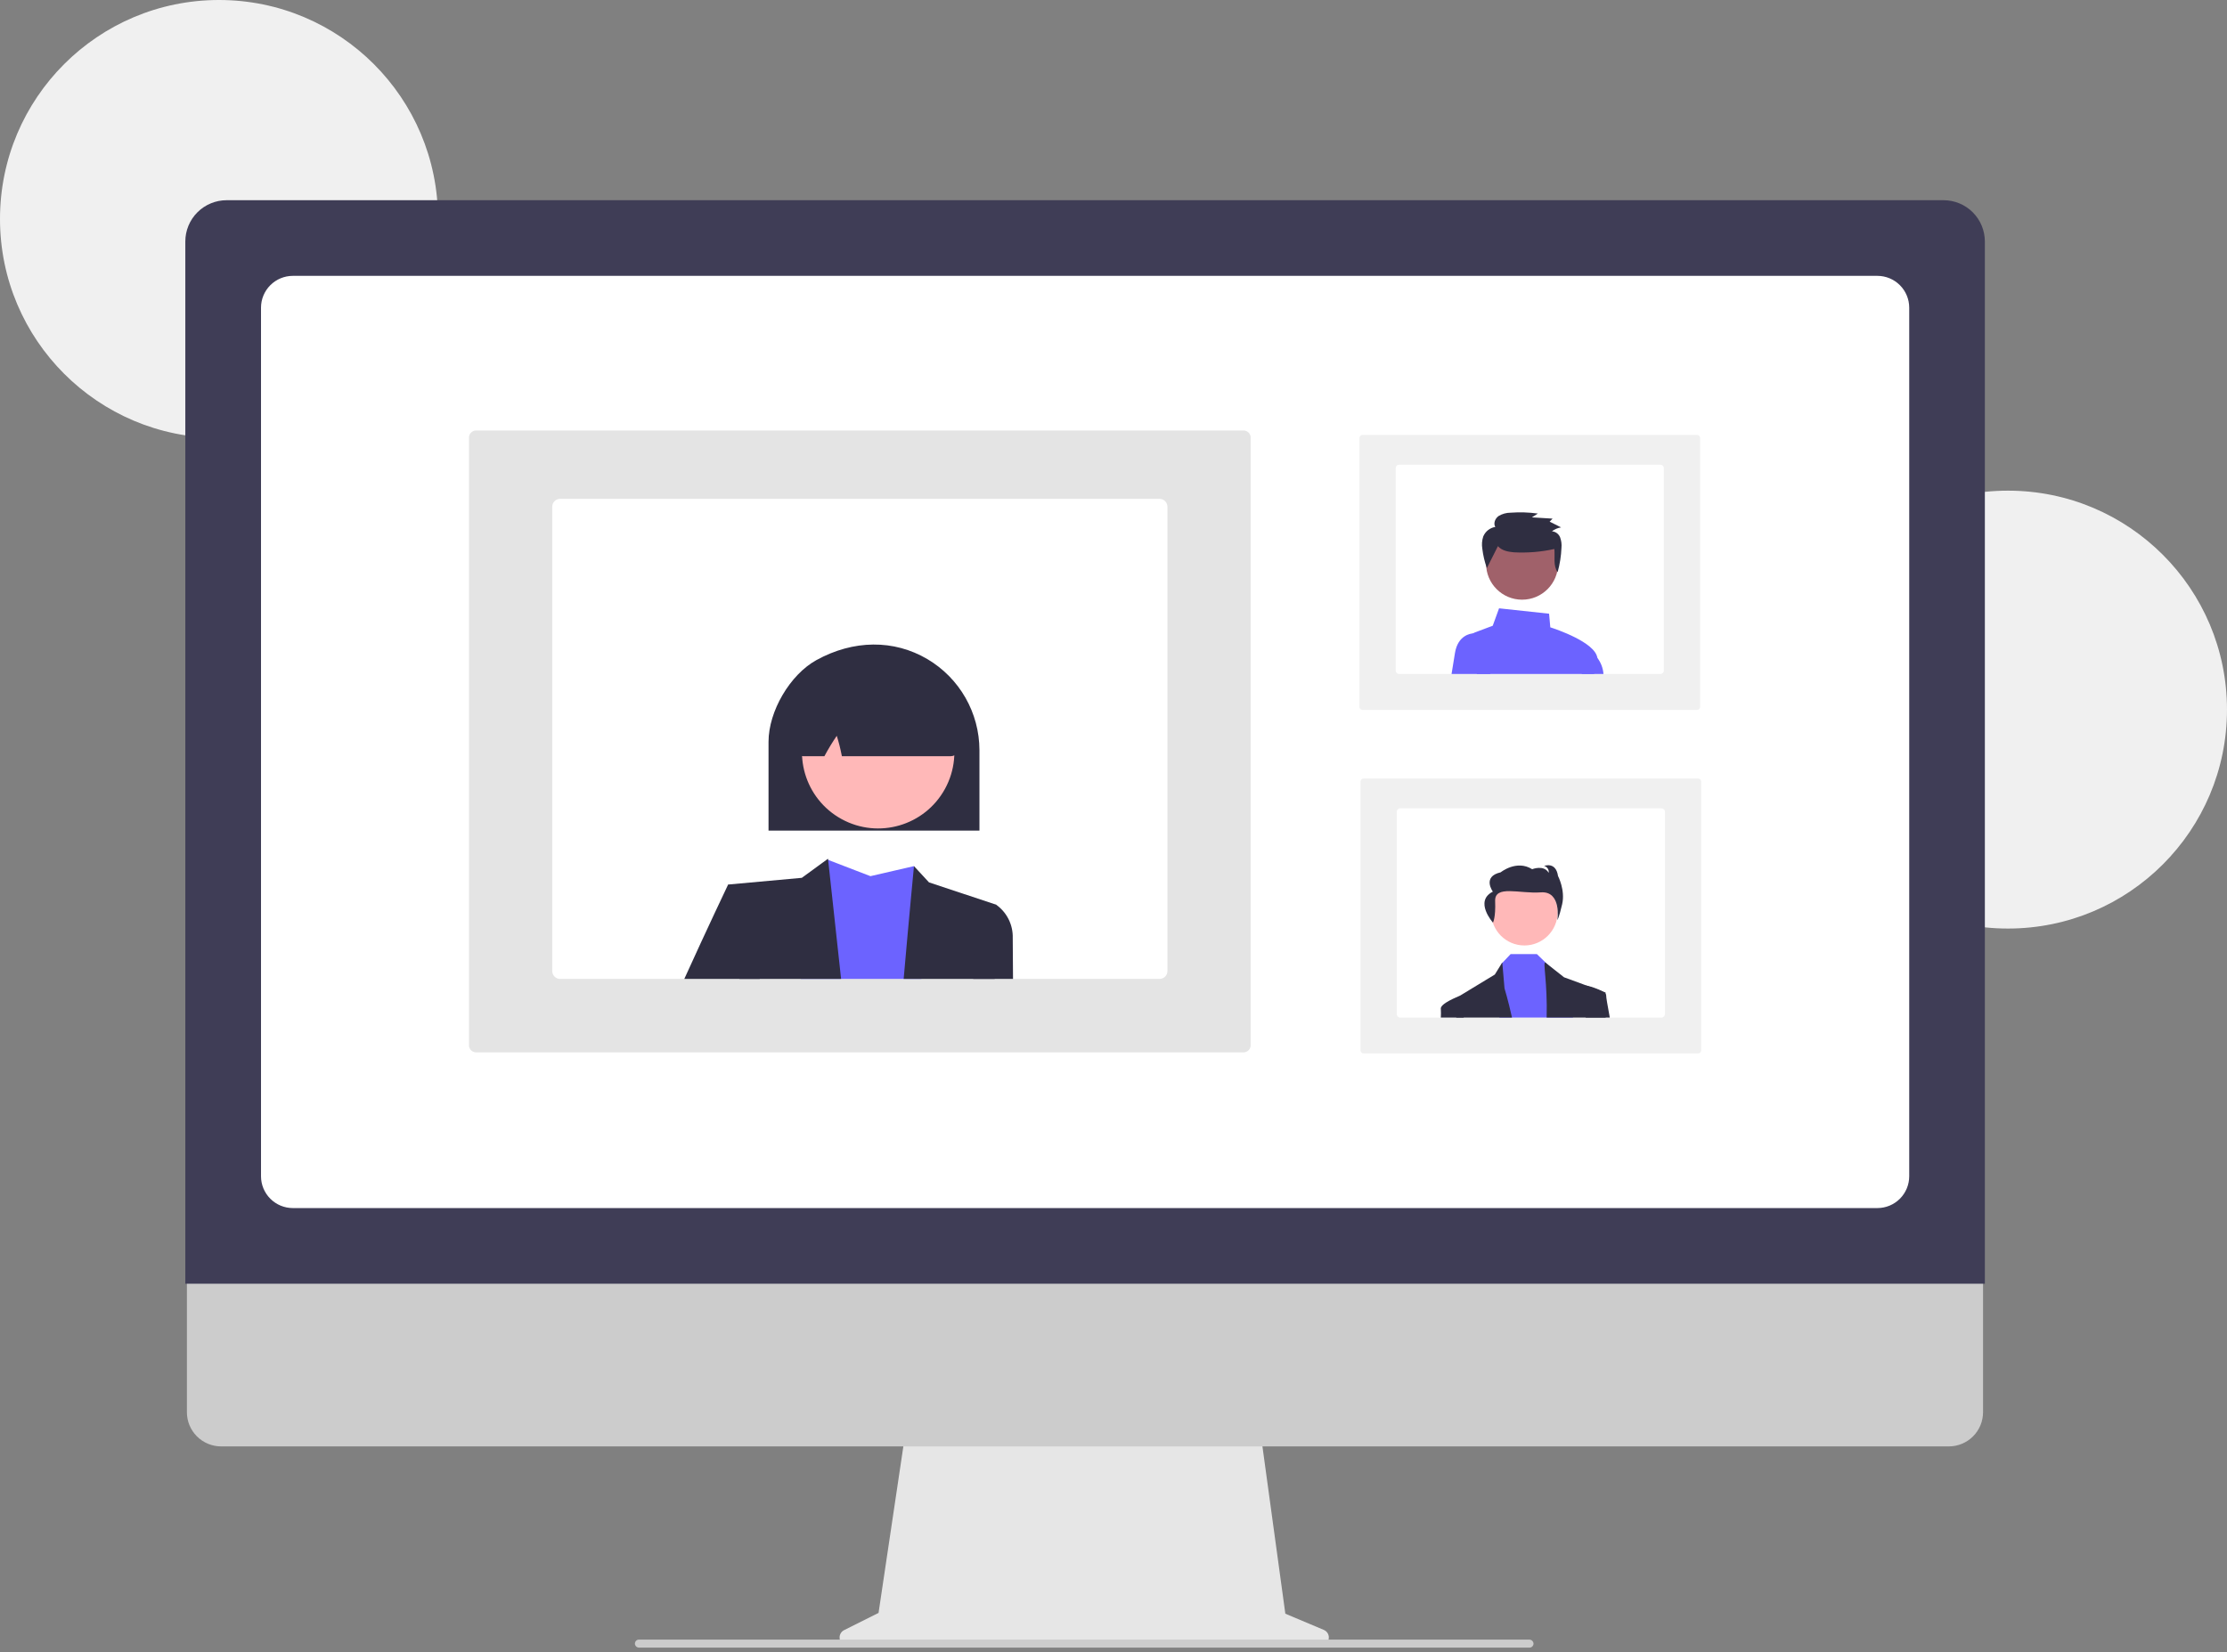 <svg width="287" height="213" viewBox="0 0 287 213" fill="none" xmlns="http://www.w3.org/2000/svg">
<rect x="0" y="0" width="287" height="213" fill="#808080" stroke="none"/>
<g clip-path="url(#clip0_1013_1736)">
<path d="M28.224 56.448C43.812 56.448 56.448 43.812 56.448 28.224C56.448 12.636 43.812 0 28.224 0C12.636 0 0 12.636 0 28.224C0 43.812 12.636 56.448 28.224 56.448Z" fill="#F0F0F0"/>
<path d="M258.775 119.697C274.362 119.697 286.999 107.061 286.999 91.473C286.999 75.885 274.362 63.249 258.775 63.249C243.187 63.249 230.551 75.885 230.551 91.473C230.551 107.061 243.187 119.697 258.775 119.697Z" fill="#F0F0F0"/>
<path d="M170.607 210.106L165.645 208.017L162.241 183.142H116.911L113.221 207.915L108.782 210.135C108.57 210.241 108.399 210.416 108.299 210.631C108.198 210.846 108.173 211.089 108.227 211.32C108.282 211.551 108.413 211.757 108.599 211.904C108.785 212.051 109.016 212.132 109.253 212.132H170.198C170.441 212.132 170.677 212.047 170.866 211.893C171.054 211.739 171.183 211.525 171.231 211.286C171.279 211.048 171.244 210.8 171.13 210.585C171.016 210.369 170.831 210.2 170.607 210.106Z" fill="#E6E6E6"/>
<path d="M251.161 186.451H28.488C27.319 186.448 26.2 185.982 25.375 185.155C24.549 184.328 24.086 183.208 24.086 182.039V150.64H255.562V182.039C255.562 183.208 255.099 184.328 254.274 185.155C253.448 185.982 252.329 186.448 251.161 186.451Z" fill="#CCCCCC"/>
<path d="M255.795 165.48H23.883V31.127C23.884 29.717 24.445 28.365 25.442 27.368C26.439 26.371 27.791 25.81 29.201 25.809H250.477C251.887 25.81 253.239 26.371 254.236 27.368C255.233 28.365 255.793 29.717 255.795 31.127V165.48Z" fill="#3F3D56"/>
<path d="M241.947 155.728H37.737C36.65 155.727 35.608 155.295 34.839 154.526C34.07 153.758 33.638 152.715 33.637 151.628V39.66C33.638 38.573 34.07 37.531 34.839 36.762C35.608 35.993 36.65 35.561 37.737 35.56H241.947C243.034 35.561 244.076 35.993 244.844 36.762C245.613 37.531 246.045 38.573 246.047 39.66V151.628C246.045 152.715 245.613 153.758 244.844 154.526C244.076 155.295 243.034 155.727 241.947 155.728Z" fill="white"/>
<path d="M197.109 212.391H82.361C82.243 212.393 82.128 212.357 82.034 212.287C81.939 212.217 81.87 212.118 81.838 212.005C81.817 211.928 81.815 211.848 81.831 211.77C81.846 211.692 81.88 211.619 81.928 211.556C81.977 211.493 82.039 211.442 82.111 211.406C82.182 211.371 82.26 211.353 82.34 211.353H197.067C197.191 211.349 197.312 211.386 197.412 211.46C197.512 211.534 197.584 211.639 197.616 211.759C197.633 211.835 197.633 211.913 197.615 211.989C197.597 212.065 197.563 212.136 197.514 212.196C197.466 212.257 197.404 212.306 197.334 212.34C197.264 212.373 197.187 212.391 197.109 212.391Z" fill="#CCCCCC"/>
<path d="M218.796 135.796H175.771C175.664 135.805 175.558 135.772 175.475 135.703C175.392 135.635 175.339 135.536 175.328 135.429V100.725C175.339 100.618 175.392 100.519 175.475 100.451C175.558 100.382 175.664 100.349 175.771 100.358H218.796C218.903 100.349 219.01 100.382 219.092 100.451C219.175 100.519 219.228 100.618 219.239 100.725V135.429C219.228 135.536 219.175 135.635 219.092 135.703C219.01 135.772 218.903 135.805 218.796 135.796Z" fill="#F0F0F0"/>
<path d="M214.123 104.197H180.451C180.333 104.197 180.221 104.244 180.138 104.327C180.055 104.41 180.008 104.523 180.008 104.64V130.731C180.008 130.848 180.055 130.961 180.138 131.044C180.221 131.127 180.333 131.174 180.451 131.174H214.123C214.24 131.174 214.353 131.127 214.436 131.044C214.519 130.961 214.565 130.848 214.566 130.731V104.64C214.565 104.523 214.519 104.41 214.436 104.327C214.353 104.244 214.24 104.197 214.123 104.197Z" fill="white"/>
<path d="M196.453 121.877C198.818 121.877 200.734 119.96 200.734 117.596C200.734 115.231 198.818 113.314 196.453 113.314C194.089 113.314 192.172 115.231 192.172 117.596C192.172 119.96 194.089 121.877 196.453 121.877Z" fill="#FFB8B8"/>
<path d="M202.719 131.174H193.227L193.537 124.195L193.61 124.118L194.676 122.992H198.065L199.322 124.209L199.423 124.307L202.098 126.871L202.719 131.174Z" fill="#6C63FF"/>
<path d="M194.857 131.174H187.676C187.658 129.599 187.648 128.655 187.648 128.655L188.064 128.402L188.066 128.401H188.067L192.643 125.623L193.604 124.062L193.609 124.118L193.891 127.407C193.891 127.407 194.358 128.915 194.857 131.174Z" fill="#2F2E41"/>
<path d="M206.928 131.174H199.321C199.436 126.58 198.816 124.062 199.135 124.062L199.321 124.209L201.563 125.979L204.518 127.063H204.52L206.557 127.811L206.914 127.942V128.11C206.915 128.514 206.917 129.617 206.928 131.174Z" fill="#2F2E41"/>
<path d="M192.404 118.935C192.404 118.935 192.768 118.296 192.684 116.162C192.599 114.028 195.849 115.235 198.564 115.032C201.279 114.828 200.704 118.594 200.704 118.594C200.704 118.594 200.9 118.371 201.32 116.553C201.739 114.735 200.787 112.924 200.787 112.924C200.506 111.013 198.995 111.626 198.995 111.626C199.186 111.674 199.352 111.792 199.461 111.957C199.57 112.121 199.613 112.32 199.583 112.515C198.967 111.435 197.455 112.047 197.455 112.047C195.439 110.782 193.396 112.448 193.396 112.448C190.961 113 192.389 114.937 192.389 114.937C189.94 116.175 192.404 118.935 192.404 118.935Z" fill="#2F2E41"/>
<path d="M188.634 131.174H185.683C185.706 130.81 185.706 130.446 185.685 130.082C185.509 129.38 187.988 128.431 188.062 128.402L188.064 128.401H188.065L188.538 128.655L188.634 131.174Z" fill="#2F2E41"/>
<path d="M207.459 131.174H204.36L203.973 127.354L204.407 127.037C204.407 127.037 204.446 127.046 204.516 127.064H204.518C205.226 127.225 205.911 127.476 206.555 127.811C206.692 127.888 206.813 127.989 206.913 128.11C206.973 128.183 207.004 128.277 206.997 128.372C206.981 128.515 207.163 129.566 207.459 131.174Z" fill="#2F2E41"/>
<path d="M218.659 91.516H175.634C175.527 91.525 175.421 91.491 175.338 91.423C175.255 91.354 175.203 91.256 175.191 91.149V56.432C175.203 56.325 175.255 56.226 175.338 56.158C175.421 56.089 175.527 56.056 175.634 56.065H218.659C218.767 56.056 218.873 56.089 218.956 56.158C219.039 56.226 219.091 56.325 219.102 56.432V91.149C219.091 91.256 219.039 91.354 218.956 91.423C218.873 91.491 218.767 91.525 218.659 91.516Z" fill="#F0F0F0"/>
<path d="M213.982 59.904H180.31C180.193 59.904 180.08 59.951 179.997 60.034C179.914 60.117 179.867 60.23 179.867 60.347V86.438C179.867 86.555 179.914 86.668 179.997 86.751C180.08 86.834 180.193 86.881 180.31 86.881H213.982C214.099 86.881 214.212 86.834 214.295 86.751C214.378 86.668 214.425 86.555 214.425 86.438V60.347C214.425 60.23 214.378 60.117 214.295 60.034C214.212 59.951 214.099 59.904 213.982 59.904Z" fill="white"/>
<path d="M205.435 86.881C205.625 86.197 205.773 85.607 205.848 85.19C205.872 85.061 205.874 84.929 205.855 84.8C205.572 82.782 200.45 81.077 199.793 80.867L199.635 79.11L193.188 78.416L192.372 80.663L190.058 81.53C189.974 81.561 189.895 81.602 189.821 81.652C189.627 81.783 189.478 81.971 189.393 82.189C189.309 82.408 189.294 82.647 189.349 82.874L190.335 86.881L205.435 86.881Z" fill="#6C63FF"/>
<path d="M192.069 86.881H187.066C187.246 85.765 187.406 84.777 187.51 84.149C187.892 81.863 189.558 81.668 189.819 81.652C189.84 81.65 189.853 81.65 189.854 81.65H190.906L192.069 86.881Z" fill="#6C63FF"/>
<path d="M205.433 86.882H206.646C206.587 86.126 206.312 85.403 205.853 84.8C205.623 84.496 205.327 84.249 204.986 84.078L204.894 84.039L203.828 86.882H205.433Z" fill="#6C63FF"/>
<path d="M196.157 77.304C198.721 77.304 200.799 75.226 200.799 72.662C200.799 70.099 198.721 68.02 196.157 68.02C193.594 68.02 191.516 70.099 191.516 72.662C191.516 75.226 193.594 77.304 196.157 77.304Z" fill="#A0616A"/>
<path d="M193.042 70.401C193.523 70.969 194.336 71.13 195.086 71.195C196.84 71.292 198.599 71.148 200.314 70.768C200.421 71.798 200.13 72.909 200.737 73.756C201.021 72.73 201.187 71.675 201.23 70.612C201.275 70.155 201.215 69.695 201.055 69.265C200.97 69.05 200.826 68.863 200.639 68.725C200.453 68.588 200.231 68.505 200 68.487C200.346 68.225 200.751 68.052 201.18 67.983L199.706 67.243L200.085 66.854L197.416 66.691L198.189 66.2C197.025 66.04 195.848 66.003 194.677 66.089C194.13 66.09 193.593 66.239 193.124 66.521C192.684 66.836 192.429 67.462 192.702 67.925C192.36 67.981 192.038 68.124 191.766 68.339C191.494 68.555 191.282 68.837 191.149 69.157C190.981 69.667 190.941 70.21 191.031 70.739C191.132 71.588 191.329 72.422 191.619 73.226" fill="#2F2E41"/>
<path d="M60.438 134.825V56.321C60.465 56.078 60.587 55.855 60.777 55.7C60.967 55.545 61.21 55.47 61.454 55.492H160.161C160.405 55.47 160.648 55.545 160.838 55.7C161.028 55.855 161.15 56.078 161.177 56.321V134.825C161.15 135.069 161.028 135.292 160.838 135.447C160.648 135.602 160.405 135.676 160.161 135.654H61.454C61.21 135.676 60.967 135.602 60.777 135.447C60.587 135.292 60.465 135.069 60.438 134.825Z" fill="#E4E4E4"/>
<path d="M71.168 65.318V125.175C71.168 125.444 71.276 125.702 71.466 125.893C71.657 126.083 71.915 126.191 72.184 126.191H149.433C149.703 126.191 149.961 126.083 150.151 125.893C150.342 125.702 150.449 125.444 150.45 125.175V65.318C150.449 65.049 150.342 64.79 150.151 64.6C149.961 64.409 149.703 64.302 149.433 64.302H72.184C71.915 64.302 71.657 64.409 71.466 64.6C71.276 64.79 71.168 65.049 71.168 65.318Z" fill="white"/>
<path d="M103.207 126.191H118.754L117.785 111.649L112.176 112.943L106.722 110.845L106.577 110.791L106.568 110.786C106.566 110.79 106.565 110.795 106.563 110.8C106.478 111.145 104.766 118.001 103.207 126.191Z" fill="#6C63FF"/>
<path d="M93.84 114.023L95.292 126.19H108.395L106.724 110.845L106.708 110.695L106.579 110.79L106.566 110.799L103.333 113.158L93.84 114.023Z" fill="#2F2E41"/>
<path d="M116.457 126.191H128.191L128.361 116.612L119.725 113.748L117.787 111.649C117.787 111.649 117.175 117.963 116.457 126.191Z" fill="#2F2E41"/>
<path d="M88.188 126.19H97.911L97.288 117.474L93.837 114.022C93.837 114.022 91.106 119.751 88.188 126.19Z" fill="#2F2E41"/>
<path d="M125.422 126.191H130.551C130.529 123.399 130.515 121.47 130.515 120.926C130.541 120.084 130.357 119.249 129.981 118.496C129.604 117.743 129.047 117.096 128.358 116.611L125.767 117.474L125.422 126.191Z" fill="#2F2E41"/>
<path d="M126.224 107.073H99.043V95.617C99.043 91.691 101.809 86.97 105.209 85.094C109.981 82.461 115.198 82.415 119.522 84.968C121.557 86.173 123.245 87.886 124.42 89.939C125.594 91.992 126.216 94.315 126.224 96.68V107.073Z" fill="#2F2E41"/>
<path d="M121.786 101.683C124.387 96.925 122.638 90.96 117.88 88.359C113.123 85.758 107.158 87.507 104.557 92.264C101.956 97.022 103.705 102.987 108.462 105.588C113.22 108.189 119.185 106.44 121.786 101.683Z" fill="#FFB8B8"/>
<path d="M122.503 97.48H108.496L108.463 97.321C108.301 96.486 108.092 95.661 107.836 94.85C107.28 95.665 106.767 96.508 106.299 97.377L106.242 97.48H103.519C103.352 97.48 103.187 97.445 103.034 97.377C102.881 97.309 102.744 97.211 102.632 97.087C102.558 97.006 102.384 96.815 103.102 88.06C103.121 87.852 103.195 87.652 103.315 87.48C103.435 87.309 103.598 87.171 103.787 87.082C109.933 84.213 116.16 84.289 122.299 87.308H122.408L122.447 87.461C123.658 96.779 123.483 96.98 123.409 97.066C123.296 97.196 123.157 97.3 123.001 97.371C122.844 97.443 122.675 97.48 122.503 97.48Z" fill="#2F2E41"/>
</g>
<defs>
<clipPath id="clip0_1013_1736">
<rect width="287" height="212.391" fill="white"/>
</clipPath>
</defs>
</svg>
